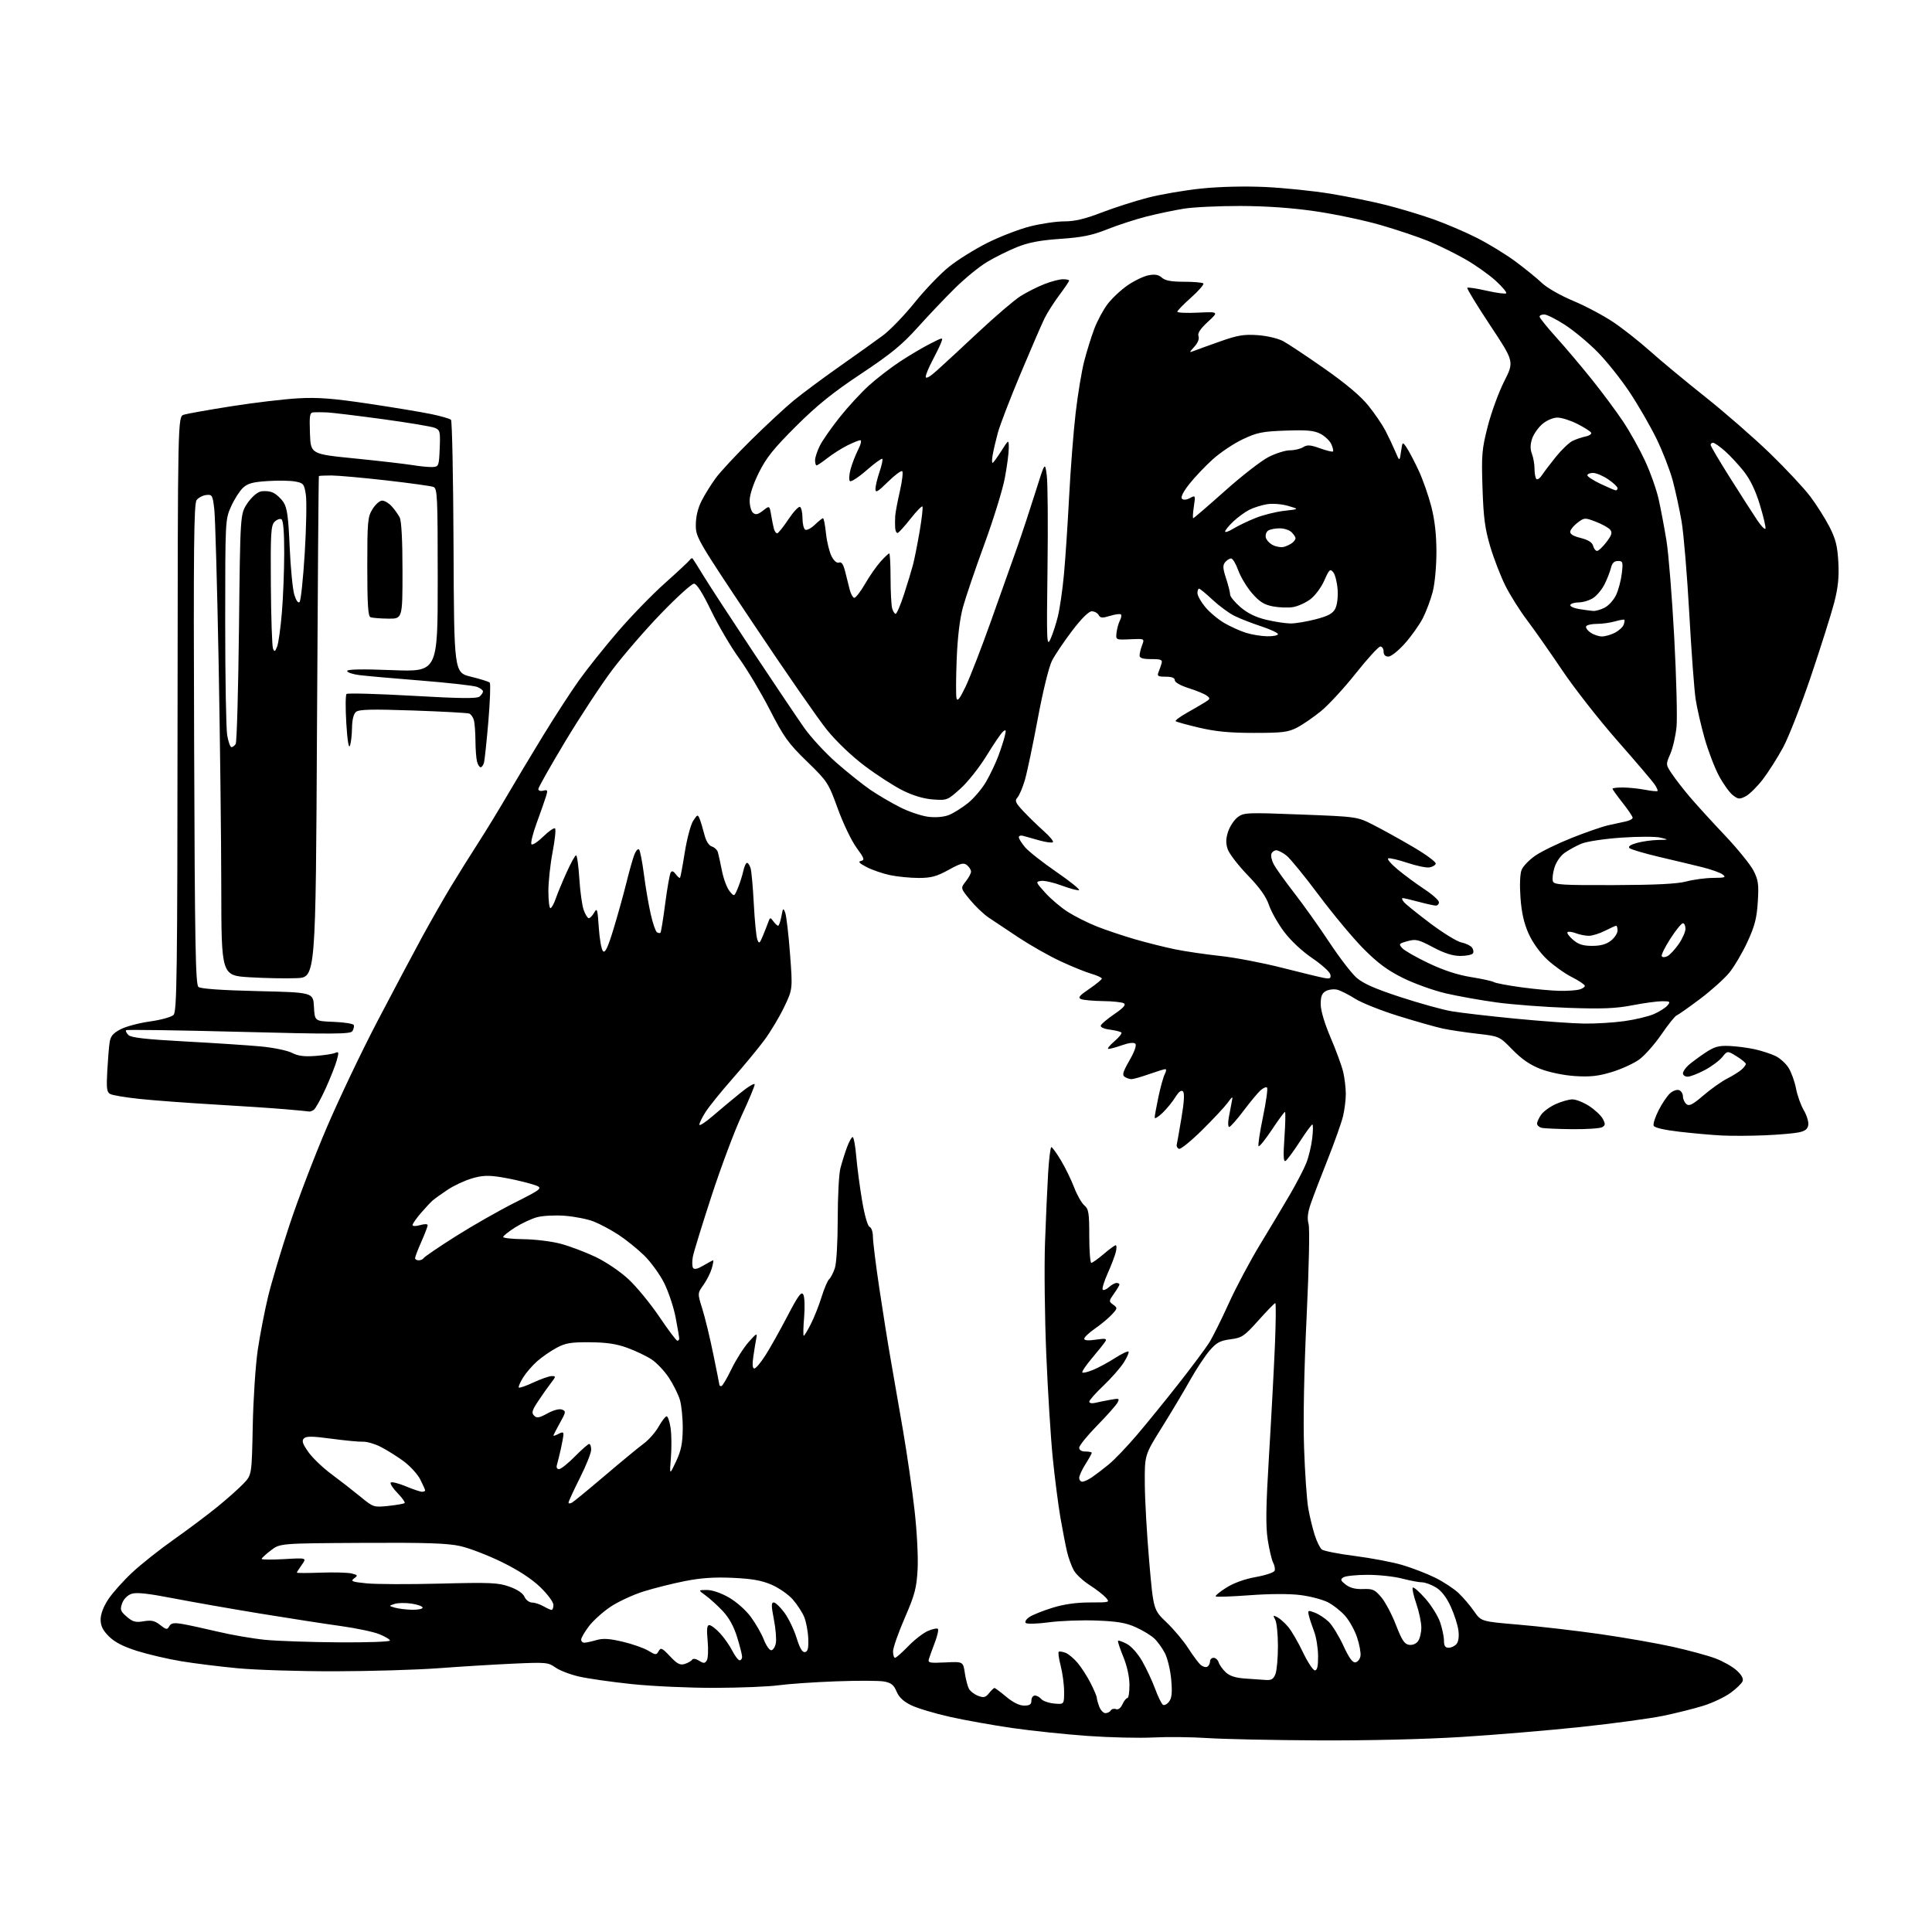<?xml version="1.0" encoding="UTF-8" standalone="no"?>
<svg 
  version="1.1" 
  xmlns="http://www.w3.org/2000/svg" 
  xmlns:xlink="http://www.w3.org/1999/xlink" 
  xmlns:svg="http://www.w3.org/2000/svg"
  xmlns:rdf="http://www.w3.org/1999/02/22-rdf-syntax-ns#"
  xmlns:cc="http://creativecommons.org/ns#"
  xmlns:dc="http://purl.org/dc/elements/1.1/"
  viewBox="0 0 768 768"
  width="768"
  height="768"
>
<style>svg {background-color: white; }</style>"
<path stroke="none" fill="black" fill-rule="evenodd" d="M524.00,691.83C506.12,691.75 486.32,691.33 480.00,690.91C473.68,690.49 464.00,690.39 458.50,690.67C453.00,690.96 441.30,690.69 432.50,690.07C423.70,689.45 410.20,688.04 402.50,686.93C394.80,685.82 383.60,683.82 377.62,682.48C371.63,681.14 364.72,679.07 362.26,677.88C359.15,676.38 357.36,674.70 356.40,672.40C355.31,669.81 354.25,668.95 351.47,668.43C349.52,668.06 340.85,668.03 332.21,668.36C323.57,668.68 313.35,669.39 309.50,669.92C305.65,670.46 294.27,670.92 284.22,670.95C274.17,670.98 259.32,670.31 251.22,669.46C243.12,668.61 233.64,667.26 230.14,666.45C226.64,665.64 222.43,664.02 220.77,662.84C217.95,660.82 216.99,660.74 204.14,661.32C196.64,661.66 183.30,662.47 174.50,663.13C165.70,663.79 147.03,664.34 133.00,664.36C118.97,664.38 101.65,663.84 94.50,663.16C87.35,662.49 77.22,661.23 72.00,660.36C66.78,659.50 58.92,657.66 54.54,656.29C48.97,654.53 45.59,652.79 43.29,650.49C40.85,648.05 40.00,646.31 40.00,643.77C40.00,641.62 41.14,638.62 43.05,635.74C44.72,633.21 48.98,628.44 52.50,625.15C56.02,621.85 63.54,615.89 69.20,611.90C74.87,607.90 82.65,602.06 86.50,598.92C90.35,595.78 94.98,591.66 96.79,589.76C100.08,586.32 100.08,586.32 100.47,566.91C100.68,556.24 101.58,542.55 102.48,536.50C103.38,530.45 105.24,520.88 106.61,515.23C107.99,509.58 111.81,496.81 115.11,486.85C118.40,476.89 125.07,459.46 129.93,448.12C134.79,436.78 143.82,417.82 150.01,406.00C156.19,394.18 164.14,379.20 167.66,372.72C171.19,366.25 176.46,357.02 179.37,352.22C182.28,347.43 187.12,339.68 190.14,335.00C193.15,330.32 198.24,322.00 201.45,316.50C204.66,311.00 211.13,300.20 215.84,292.50C220.55,284.80 227.02,274.83 230.23,270.35C233.43,265.87 240.34,257.21 245.58,251.12C250.82,245.02 259.24,236.34 264.30,231.83C269.36,227.32 273.81,223.16 274.20,222.59C274.58,222.02 275.09,221.77 275.33,222.03C275.57,222.29 277.54,225.43 279.72,229.00C281.90,232.57 290.70,246.07 299.28,259.00C307.87,271.93 317.05,285.58 319.69,289.34C322.34,293.10 328.10,299.33 332.50,303.20C336.90,307.06 342.98,311.91 346.00,313.98C349.02,316.04 354.35,319.16 357.83,320.92C361.32,322.68 366.37,324.37 369.05,324.69C372.06,325.05 375.20,324.77 377.22,323.97C379.02,323.25 382.43,321.12 384.78,319.24C387.14,317.35 390.40,313.49 392.04,310.66C393.67,307.82 395.84,303.25 396.86,300.50C397.88,297.75 399.04,294.18 399.42,292.58C400.01,290.14 399.89,289.84 398.72,290.81C397.95,291.45 395.02,295.75 392.20,300.36C389.38,304.97 384.71,310.88 381.81,313.48C376.65,318.12 376.45,318.20 370.89,317.80C367.20,317.53 363.02,316.29 358.87,314.23C355.36,312.49 348.55,308.09 343.71,304.44C338.47,300.49 332.40,294.69 328.67,290.06C325.22,285.79 312.09,266.86 299.49,247.98C277.03,214.36 276.57,213.56 276.60,208.58C276.62,205.29 277.44,201.92 278.94,199.00C280.21,196.53 282.73,192.47 284.55,190.00C286.36,187.53 292.71,180.70 298.67,174.83C304.63,168.96 312.20,161.93 315.50,159.22C318.80,156.50 326.97,150.43 333.66,145.72C340.35,141.02 348.15,135.44 350.99,133.34C353.83,131.23 359.51,125.34 363.61,120.25C367.71,115.16 373.86,108.76 377.28,106.02C380.70,103.28 387.55,99.02 392.50,96.54C397.45,94.06 405.06,91.12 409.41,90.01C413.76,88.91 419.90,88.00 423.06,88.00C427.22,88.00 431.28,87.04 437.81,84.52C442.77,82.61 451.02,79.95 456.16,78.62C461.30,77.28 470.90,75.63 477.50,74.95C484.88,74.19 494.70,73.96 503.00,74.34C510.43,74.69 522.09,75.89 528.93,77.01C535.77,78.14 545.73,80.16 551.07,81.52C556.41,82.87 564.77,85.39 569.64,87.11C574.51,88.83 582.33,92.16 587.00,94.52C591.67,96.87 598.65,101.14 602.50,104.00C606.35,106.87 611.08,110.71 613.00,112.55C614.96,114.42 620.44,117.54 625.43,119.62C630.33,121.67 637.53,125.50 641.43,128.13C645.32,130.76 651.86,135.93 655.97,139.61C660.08,143.30 669.90,151.44 677.78,157.71C685.66,163.97 697.29,174.11 703.62,180.24C709.94,186.37 717.17,194.11 719.67,197.44C722.17,200.76 725.59,206.19 727.28,209.49C729.73,214.30 730.42,217.09 730.77,223.50C731.09,229.45 730.67,233.55 729.14,239.50C728.00,243.90 723.88,256.95 719.99,268.50C716.09,280.05 711.08,292.88 708.87,297.00C706.65,301.12 702.99,306.89 700.75,309.81C698.50,312.73 695.43,315.76 693.93,316.54C691.48,317.80 690.95,317.75 688.77,316.04C687.44,314.99 684.96,311.51 683.26,308.31C681.56,305.12 679.02,298.45 677.61,293.50C676.21,288.55 674.61,281.57 674.05,278.00C673.50,274.43 672.35,259.03 671.51,243.79C670.66,228.55 669.29,212.13 668.46,207.29C667.62,202.46 666.03,195.12 664.93,191.00C663.82,186.88 660.94,179.45 658.53,174.50C656.13,169.55 651.32,161.22 647.86,156.00C644.40,150.78 638.62,143.52 635.01,139.88C631.41,136.23 625.59,131.40 622.08,129.13C618.56,126.86 614.86,125.00 613.84,125.00C612.83,125.00 612.00,125.39 612.00,125.88C612.00,126.36 614.99,130.07 618.65,134.13C622.31,138.18 628.73,145.78 632.91,151.00C637.09,156.22 642.67,163.74 645.29,167.69C647.92,171.64 651.81,178.62 653.93,183.19C656.05,187.76 658.49,194.65 659.35,198.50C660.21,202.36 661.61,209.78 662.46,215.00C663.30,220.23 664.69,237.55 665.54,253.50C666.39,269.45 666.80,285.43 666.44,289.00C666.08,292.57 664.97,297.40 663.96,299.72C662.14,303.93 662.14,303.93 664.69,307.72C666.09,309.80 669.29,313.92 671.80,316.87C674.31,319.83 680.52,326.64 685.60,332.00C690.68,337.37 695.83,343.71 697.05,346.09C698.95,349.83 699.19,351.52 698.75,358.51C698.34,365.03 697.54,368.12 694.62,374.45C692.62,378.77 689.37,384.28 687.40,386.69C685.43,389.09 680.19,393.79 675.76,397.12C671.33,400.45 667.16,403.38 666.49,403.64C665.83,403.90 663.10,407.30 660.44,411.19C657.77,415.09 653.80,419.58 651.61,421.17C649.41,422.76 644.52,425.00 640.72,426.15C635.35,427.78 632.13,428.14 626.16,427.76C621.68,427.47 616.01,426.31 612.50,424.97C608.26,423.34 604.98,421.10 601.26,417.30C596.02,411.93 596.02,411.93 587.26,410.93C582.44,410.38 576.25,409.45 573.50,408.86C570.75,408.27 562.84,406.03 555.93,403.88C549.01,401.73 541.24,398.64 538.67,397.00C536.09,395.37 532.90,393.76 531.59,393.43C530.27,393.10 528.24,393.33 527.09,393.95C525.49,394.81 525.00,396.03 525.00,399.16C525.00,401.71 526.51,406.78 528.99,412.58C531.18,417.71 533.42,423.84 533.96,426.21C534.51,428.57 534.96,432.44 534.98,434.81C534.99,437.18 534.48,441.23 533.85,443.81C533.22,446.39 530.47,454.12 527.74,461.00C525.00,467.88 521.99,475.75 521.04,478.50C519.83,482.03 519.57,484.38 520.17,486.50C520.67,488.26 520.35,503.51 519.40,523.50C518.38,544.93 518.00,564.19 518.39,575.60C518.73,585.55 519.48,596.35 520.06,599.60C520.63,602.84 521.78,607.60 522.61,610.17C523.43,612.74 524.70,615.33 525.42,615.93C526.14,616.53 532.08,617.70 538.61,618.53C545.15,619.37 553.65,620.98 557.50,622.13C561.35,623.27 567.20,625.53 570.50,627.16C573.80,628.79 578.01,631.56 579.85,633.31C581.69,635.07 584.45,638.31 585.99,640.53C588.79,644.56 588.79,644.56 603.65,645.82C611.82,646.51 626.38,648.20 636.00,649.57C645.62,650.95 658.67,653.23 664.99,654.64C671.31,656.05 678.90,658.11 681.85,659.22C684.81,660.32 688.60,662.46 690.28,663.96C692.27,665.74 693.12,667.25 692.71,668.30C692.37,669.19 690.20,671.29 687.88,672.97C685.57,674.65 680.71,676.94 677.09,678.07C673.46,679.20 666.30,680.99 661.16,682.06C656.02,683.12 641.40,685.11 628.66,686.47C615.92,687.83 594.48,689.63 581.00,690.47C566.21,691.39 543.62,691.93 524.00,691.83zM439.42,681.00C440.22,681.00 441.18,680.52 441.54,679.93C441.91,679.34 442.85,679.11 443.63,679.41C444.51,679.75 445.50,679.00 446.19,677.48C446.81,676.12 447.70,675.00 448.16,675.00C448.62,675.00 448.99,672.64 448.98,669.75C448.96,666.52 448.01,662.21 446.51,658.55C445.16,655.28 444.23,652.44 444.44,652.23C444.65,652.02 446.20,652.57 447.90,653.45C449.66,654.36 452.28,657.28 454.00,660.27C455.66,663.15 457.98,668.10 459.16,671.28C460.33,674.46 461.74,677.34 462.30,677.68C462.85,678.03 463.95,677.45 464.74,676.40C465.82,674.97 466.03,672.81 465.58,667.68C465.25,663.94 464.12,659.21 463.08,657.18C462.04,655.16 460.13,652.51 458.83,651.30C457.54,650.09 454.23,648.08 451.49,646.85C447.60,645.09 444.14,644.50 435.82,644.19C429.95,643.97 421.43,644.28 416.88,644.90C412.29,645.51 408.23,645.63 407.75,645.15C407.28,644.68 407.95,643.61 409.27,642.75C410.57,641.89 414.69,640.25 418.42,639.10C422.93,637.70 427.91,637.00 433.26,637.00C441.23,637.00 441.29,636.98 439.51,635.01C438.52,633.92 435.64,631.69 433.10,630.07C430.57,628.44 427.77,625.85 426.89,624.30C426.01,622.76 424.80,619.48 424.20,617.00C423.61,614.52 422.41,608.34 421.53,603.27C420.66,598.19 419.28,587.45 418.47,579.41C417.67,571.36 416.51,552.79 415.90,538.14C415.29,523.49 415.07,503.62 415.41,494.00C415.75,484.38 416.31,471.89 416.65,466.25C416.99,460.61 417.57,456.00 417.93,456.00C418.28,456.00 420.00,458.36 421.73,461.25C423.46,464.14 425.83,468.98 426.98,472.00C428.14,475.02 429.96,478.25 431.04,479.16C432.76,480.62 433.00,482.13 433.00,491.41C433.00,497.23 433.37,502.00 433.82,502.00C434.27,502.00 436.48,500.42 438.73,498.50C440.98,496.57 443.13,495.00 443.52,495.00C443.90,495.00 443.91,496.24 443.54,497.75C443.17,499.26 441.70,503.10 440.28,506.27C438.87,509.44 438.00,512.33 438.35,512.68C438.70,513.03 439.81,512.57 440.82,511.66C441.83,510.75 443.18,510.00 443.83,510.00C444.47,510.00 445.00,510.27 445.00,510.60C445.00,510.92 444.02,512.56 442.83,514.24C440.74,517.18 440.73,517.33 442.51,518.63C444.29,519.93 444.27,520.09 441.93,522.60C440.59,524.04 437.59,526.54 435.25,528.15C432.91,529.77 431.00,531.58 431.00,532.16C431.00,532.86 432.58,532.99 435.61,532.54C439.29,531.98 440.06,532.11 439.43,533.17C439.00,533.90 436.63,536.87 434.18,539.77C431.72,542.68 429.96,545.29 430.25,545.58C430.54,545.88 432.51,545.39 434.63,544.51C436.74,543.63 440.64,541.52 443.28,539.82C445.92,538.13 448.32,536.98 448.61,537.28C448.90,537.57 448.04,539.54 446.69,541.66C445.35,543.77 441.71,547.90 438.62,550.83C435.53,553.76 433.00,556.62 433.00,557.19C433.00,557.75 434.01,557.97 435.25,557.68C436.49,557.38 439.23,556.82 441.36,556.44C444.92,555.79 445.13,555.88 444.19,557.62C443.63,558.65 439.98,562.75 436.08,566.73C432.19,570.71 429.00,574.64 429.00,575.48C429.00,576.43 429.93,577.00 431.50,577.00C432.88,577.00 434.00,577.23 434.00,577.52C434.00,577.81 432.88,579.82 431.50,582.00C430.12,584.18 429.00,586.64 429.00,587.48C429.00,588.32 429.56,589.00 430.25,588.99C430.94,588.99 432.65,588.20 434.06,587.24C435.47,586.28 438.46,584.00 440.70,582.17C442.95,580.34 448.00,575.06 451.93,570.45C455.86,565.83 463.34,556.63 468.55,549.99C473.76,543.35 479.19,536.08 480.61,533.83C482.03,531.58 485.56,524.51 488.45,518.12C491.34,511.73 497.00,501.10 501.02,494.50C505.04,487.90 510.42,478.90 512.97,474.50C515.53,470.10 518.38,464.59 519.30,462.25C520.23,459.92 521.27,455.53 521.63,452.50C521.98,449.48 522.01,447.00 521.69,447.00C521.36,447.00 519.09,450.10 516.65,453.88C514.20,457.67 511.68,461.08 511.05,461.47C510.19,462.00 510.07,459.59 510.59,452.09C510.97,446.54 511.06,442.00 510.79,442.00C510.52,442.00 508.17,445.19 505.58,449.10C502.98,453.00 500.61,455.94 500.30,455.64C500.00,455.33 500.78,450.11 502.04,444.04C503.30,437.96 504.03,432.70 503.67,432.34C503.31,431.97 502.13,432.48 501.04,433.46C499.96,434.44 496.92,438.10 494.29,441.60C491.65,445.09 489.11,447.96 488.64,447.98C488.16,447.99 488.08,446.31 488.46,444.25C488.83,442.19 489.36,439.38 489.64,438.00C490.12,435.58 490.07,435.60 487.91,438.50C486.69,440.15 482.13,445.01 477.78,449.31C473.42,453.61 469.33,456.92 468.68,456.69C468.03,456.45 467.62,455.71 467.77,455.06C467.92,454.40 468.77,449.59 469.65,444.36C470.72,438.02 470.92,434.52 470.25,433.85C469.59,433.19 468.57,433.96 467.20,436.18C466.07,438.00 463.76,440.82 462.07,442.44C460.38,444.05 459.00,444.87 459.00,444.25C459.00,443.64 459.68,439.92 460.50,436.00C461.33,432.08 462.47,428.00 463.04,426.93C463.60,425.87 463.70,425.00 463.25,425.00C462.80,425.00 459.87,425.90 456.74,427.00C453.61,428.10 450.48,428.99 449.77,428.98C449.07,428.98 447.88,428.57 447.12,428.09C445.99,427.38 446.35,426.13 448.98,421.53C451.01,417.98 451.89,415.49 451.30,414.90C450.71,414.31 448.74,414.53 446.05,415.48C443.69,416.32 441.24,416.98 440.62,416.96C440.01,416.94 441.05,415.60 442.94,413.98C444.83,412.36 446.10,410.77 445.77,410.44C445.44,410.10 443.36,409.59 441.16,409.29C438.76,408.97 437.33,408.31 437.59,407.63C437.83,407.00 440.28,404.95 443.04,403.07C446.56,400.67 447.67,399.41 446.78,398.84C446.07,398.40 442.35,397.99 438.50,397.95C434.65,397.90 430.72,397.55 429.77,397.17C428.37,396.62 428.99,395.83 433.02,393.09C435.76,391.22 438.00,389.38 438.00,389.00C438.00,388.62 436.09,387.75 433.75,387.06C431.41,386.38 425.90,384.13 421.50,382.08C417.10,380.03 409.68,375.83 405.00,372.74C400.32,369.65 394.89,366.03 392.93,364.70C390.97,363.37 387.66,360.20 385.58,357.67C381.81,353.06 381.81,353.06 383.90,350.39C385.06,348.93 386.00,347.17 386.00,346.49C386.00,345.80 385.29,344.66 384.42,343.93C383.09,342.83 381.94,343.12 377.04,345.81C372.32,348.41 370.12,349.00 365.17,349.00C361.83,349.00 356.71,348.49 353.80,347.88C350.88,347.26 346.70,345.82 344.50,344.68C341.56,343.16 340.97,342.51 342.28,342.23C343.81,341.89 343.57,341.18 340.47,336.96C338.50,334.27 335.15,327.30 333.04,321.47C329.28,311.14 328.97,310.66 320.77,302.68C313.34,295.46 311.60,293.04 305.99,282.10C302.49,275.28 296.98,266.06 293.75,261.60C290.52,257.15 285.55,248.67 282.69,242.77C279.26,235.68 276.95,232.03 275.87,232.02C274.97,232.01 269.05,237.38 262.71,243.95C256.37,250.53 247.63,260.65 243.28,266.44C238.93,272.23 230.56,284.97 224.68,294.74C218.81,304.51 214.00,313.03 214.00,313.66C214.00,314.31 214.85,314.59 215.96,314.30C217.71,313.84 217.82,314.10 217.03,316.64C216.54,318.21 214.88,322.95 213.33,327.18C211.78,331.40 210.86,335.19 211.28,335.61C211.70,336.03 213.82,334.63 216.00,332.50C218.18,330.37 220.27,328.94 220.65,329.32C221.03,329.70 220.58,333.94 219.66,338.75C218.74,343.56 217.99,350.54 217.99,354.25C218.00,357.96 218.36,361.00 218.80,361.00C219.24,361.00 220.18,359.31 220.90,357.25C221.61,355.19 223.57,350.46 225.25,346.75C226.92,343.04 228.61,340.00 229.00,340.00C229.39,340.00 229.97,344.16 230.29,349.25C230.61,354.34 231.39,359.96 232.03,361.75C232.67,363.54 233.59,365.00 234.06,365.00C234.54,365.00 235.51,363.99 236.21,362.75C237.36,360.74 237.55,361.39 238.03,368.74C238.33,373.27 239.08,377.48 239.71,378.11C240.55,378.95 241.61,376.73 243.86,369.37C245.52,363.94 247.82,355.68 248.98,351.00C250.13,346.32 251.57,341.24 252.18,339.69C252.79,338.15 253.63,337.25 254.04,337.69C254.46,338.14 255.32,342.55 255.96,347.50C256.59,352.45 257.80,359.53 258.64,363.24C259.47,366.95 260.60,370.25 261.14,370.59C261.69,370.93 262.32,371.01 262.55,370.79C262.78,370.56 263.63,365.33 264.43,359.17C265.24,353.00 266.22,347.45 266.61,346.83C267.08,346.06 267.73,346.28 268.64,347.53C269.38,348.53 270.13,349.16 270.33,348.93C270.52,348.69 271.37,344.11 272.22,338.75C273.08,333.38 274.58,327.77 275.55,326.28C277.23,323.73 277.37,323.68 278.13,325.53C278.57,326.62 279.40,329.39 279.99,331.69C280.66,334.35 281.75,336.10 282.97,336.49C284.03,336.83 285.11,337.87 285.38,338.80C285.65,339.74 286.37,343.07 287.00,346.22C287.62,349.36 288.97,352.96 290.00,354.22C291.86,356.50 291.86,356.50 293.32,353.00C294.12,351.07 295.08,348.04 295.47,346.25C295.85,344.46 296.52,343.00 296.96,343.00C297.40,343.00 298.05,344.01 298.40,345.25C298.75,346.49 299.32,352.90 299.66,359.50C300.01,366.10 300.63,372.40 301.05,373.50C301.72,375.28 301.97,375.11 303.26,372.00C304.05,370.07 305.03,367.60 305.42,366.50C306.10,364.62 306.22,364.60 307.43,366.25C308.14,367.21 308.99,368.00 309.31,368.00C309.64,368.00 310.22,366.33 310.61,364.29C311.24,360.90 311.37,360.77 312.15,362.87C312.61,364.13 313.47,371.47 314.05,379.20C315.11,393.24 315.11,393.24 311.69,400.37C309.81,404.29 306.27,410.20 303.82,413.50C301.37,416.80 295.66,423.71 291.13,428.85C286.60,433.99 281.80,439.95 280.45,442.08C279.10,444.21 278.00,446.46 278.00,447.07C278.00,447.69 280.28,446.23 283.07,443.84C285.85,441.45 290.80,437.32 294.07,434.66C297.33,431.99 300.00,430.38 300.00,431.07C300.00,431.77 297.68,437.32 294.84,443.42C292.00,449.51 286.61,463.89 282.86,475.37C279.11,486.85 275.77,497.73 275.42,499.55C275.08,501.38 275.11,503.37 275.49,503.98C275.96,504.75 277.26,504.46 279.65,503.05C281.55,501.92 283.28,501.00 283.49,501.00C283.69,501.00 283.45,502.45 282.94,504.21C282.43,505.98 280.95,508.93 279.63,510.77C277.25,514.13 277.25,514.13 279.19,520.31C280.26,523.72 282.23,531.85 283.56,538.39C284.90,544.93 286.00,550.44 286.00,550.64C286.00,550.84 286.34,551.00 286.75,551.00C287.16,551.00 288.97,547.96 290.76,544.25C292.55,540.54 295.62,535.70 297.58,533.50C300.75,529.93 301.08,529.77 300.64,532.00C300.37,533.38 299.84,536.64 299.46,539.25C299.00,542.41 299.13,544.00 299.86,544.00C300.45,544.00 302.44,541.64 304.28,538.75C306.12,535.86 310.05,528.87 313.00,523.21C317.33,514.91 318.56,513.24 319.32,514.61C319.85,515.55 319.99,519.58 319.65,523.65C319.31,527.69 319.24,531.00 319.50,531.00C319.75,531.00 321.04,528.86 322.36,526.25C323.68,523.64 325.59,518.80 326.61,515.50C327.63,512.20 328.98,509.05 329.60,508.50C330.23,507.95 331.25,505.97 331.87,504.10C332.52,502.15 333.00,493.86 333.01,484.60C333.01,475.75 333.48,466.70 334.05,464.50C334.61,462.30 335.77,458.59 336.62,456.25C337.47,453.91 338.52,452.00 338.94,452.00C339.37,452.00 340.02,455.49 340.38,459.75C340.74,464.01 341.79,471.93 342.71,477.36C343.71,483.22 344.91,487.41 345.69,487.71C346.42,487.99 347.00,489.74 347.00,491.64C347.00,493.52 348.15,502.81 349.57,512.28C350.98,521.75 353.01,534.45 354.08,540.50C355.14,546.55 357.34,559.15 358.94,568.50C360.55,577.85 362.63,592.20 363.55,600.39C364.51,608.87 365.03,618.98 364.76,623.89C364.34,631.35 363.66,633.92 359.64,643.19C357.09,649.06 355.00,655.03 355.00,656.44C355.00,657.85 355.36,659.00 355.79,659.00C356.23,659.00 358.59,656.92 361.04,654.39C363.49,651.85 367.01,649.12 368.86,648.33C370.71,647.53 372.49,647.16 372.83,647.50C373.17,647.83 372.64,650.22 371.66,652.81C370.67,655.39 369.61,658.33 369.30,659.34C368.77,661.02 369.31,661.15 375.79,660.84C382.85,660.50 382.85,660.50 383.53,665.00C383.89,667.48 384.63,670.31 385.16,671.30C385.69,672.29 387.33,673.55 388.80,674.11C391.04,674.96 391.75,674.79 393.15,673.07C394.07,671.93 395.04,671.00 395.32,671.00C395.59,671.00 397.70,672.58 400.00,674.50C402.68,676.74 405.24,678.00 407.09,678.00C409.33,678.00 410.00,677.54 410.00,676.00C410.00,674.90 410.62,674.00 411.38,674.00C412.14,674.00 413.28,674.63 413.92,675.40C414.55,676.17 416.86,676.97 419.04,677.18C423.00,677.55 423.00,677.55 423.00,672.49C423.00,669.71 422.39,665.08 421.64,662.19C420.89,659.31 420.55,656.79 420.89,656.59C421.23,656.39 422.44,656.59 423.58,657.02C424.73,657.46 426.89,659.27 428.39,661.05C429.89,662.83 432.21,666.46 433.56,669.11C434.90,671.76 436.00,674.37 436.00,674.90C436.00,675.43 436.44,677.02 436.98,678.43C437.51,679.85 438.61,681.00 439.42,681.00zM503.27,667.82C505.42,667.96 506.27,667.42 507.02,665.43C507.56,664.02 508.00,659.04 508.00,654.37C508.00,649.69 507.52,644.96 506.92,643.86C505.96,642.06 506.05,641.96 507.82,642.90C508.90,643.48 510.85,645.23 512.14,646.79C513.44,648.35 516.05,652.86 517.94,656.81C519.84,660.77 521.97,664.00 522.69,664.00C523.62,664.00 523.99,662.34 523.96,658.25C523.93,655.09 523.22,650.70 522.37,648.50C521.53,646.30 520.59,643.48 520.30,642.23C519.79,640.10 519.94,640.02 522.63,641.04C524.21,641.64 526.69,643.26 528.14,644.64C529.59,646.03 532.22,650.30 533.99,654.13C536.30,659.14 537.67,661.02 538.85,660.79C539.76,660.62 540.65,659.46 540.82,658.22C541.00,656.97 540.39,653.67 539.46,650.89C538.54,648.10 536.41,644.26 534.73,642.35C533.06,640.44 529.95,638.00 527.83,636.91C525.70,635.83 520.76,634.54 516.86,634.05C512.54,633.51 504.64,633.54 496.76,634.13C489.61,634.66 483.54,634.88 483.27,634.60C482.99,634.33 484.88,632.76 487.46,631.13C490.39,629.27 494.78,627.68 499.17,626.90C503.04,626.21 506.41,625.08 506.68,624.40C506.94,623.72 506.68,622.27 506.10,621.19C505.53,620.12 504.56,616.03 503.95,612.11C503.09,606.57 503.21,599.00 504.47,578.24C505.37,563.53 506.41,543.96 506.80,534.75C507.18,525.54 507.25,518.00 506.95,518.00C506.65,518.00 503.64,521.09 500.26,524.86C494.60,531.19 493.73,531.78 489.11,532.39C484.93,532.95 483.56,533.69 480.78,536.94C478.95,539.08 475.48,544.35 473.06,548.66C470.65,552.97 465.60,561.43 461.84,567.45C455.00,578.40 455.00,578.40 455.08,589.95C455.12,596.30 455.91,610.15 456.83,620.72C458.50,639.94 458.50,639.94 463.74,644.94C466.63,647.69 470.52,652.34 472.39,655.27C474.27,658.19 476.50,661.17 477.35,661.88C478.21,662.59 479.38,662.88 479.96,662.53C480.53,662.17 481.00,661.23 481.00,660.44C481.00,659.65 481.64,659.00 482.43,659.00C483.22,659.00 484.13,659.83 484.45,660.84C484.77,661.85 486.04,663.63 487.27,664.78C488.82,666.24 491.17,666.99 495.00,667.25C498.02,667.46 501.75,667.71 503.27,667.82zM272.20,661.45C273.46,661.05 274.78,660.30 275.12,659.77C275.49,659.19 276.59,659.35 277.90,660.16C279.73,661.30 280.20,661.28 280.97,660.03C281.47,659.23 281.62,655.74 281.30,652.28C280.86,647.63 281.03,646.00 281.95,646.00C282.64,646.00 284.54,647.43 286.17,649.19C287.81,650.94 290.02,654.09 291.09,656.19C292.16,658.28 293.48,660.00 294.02,660.00C294.56,660.00 295.00,659.37 295.00,658.61C295.00,657.84 294.11,654.32 293.02,650.79C291.68,646.48 289.80,643.06 287.27,640.38C285.20,638.19 282.15,635.42 280.50,634.23C277.50,632.06 277.50,632.06 281.00,632.04C283.10,632.03 286.61,633.23 289.76,635.03C292.75,636.75 296.51,640.08 298.49,642.78C300.40,645.37 302.71,649.41 303.62,651.75C304.53,654.09 305.85,656.00 306.56,656.00C307.26,656.00 308.09,654.76 308.40,653.25C308.70,651.74 308.36,647.46 307.63,643.75C306.58,638.36 306.57,637.00 307.57,637.00C308.26,637.00 310.17,638.83 311.82,641.06C313.46,643.30 315.64,647.81 316.65,651.08C317.95,655.25 318.95,656.94 320.00,656.73C321.14,656.50 321.45,655.17 321.29,651.27C321.17,648.43 320.44,644.59 319.66,642.73C318.89,640.88 316.85,637.76 315.13,635.80C313.42,633.85 309.65,631.23 306.76,629.97C302.82,628.26 298.95,627.57 291.35,627.22C284.10,626.88 278.66,627.24 272.35,628.49C267.48,629.44 260.04,631.31 255.82,632.63C251.59,633.96 245.65,636.72 242.61,638.77C239.57,640.82 235.73,644.30 234.07,646.50C232.41,648.70 231.04,651.06 231.03,651.75C231.01,652.44 231.57,653.00 232.26,653.00C232.95,653.00 235.09,652.54 237.01,651.98C239.66,651.20 242.18,651.35 247.50,652.60C251.35,653.51 255.93,655.11 257.68,656.17C260.66,657.96 260.92,657.97 261.82,656.35C262.67,654.83 263.20,655.07 266.34,658.40C269.20,661.43 270.34,662.03 272.20,661.45zM575.88,655.00C576.91,655.00 578.32,654.32 579.01,653.49C579.78,652.56 580.06,650.47 579.73,648.06C579.45,645.90 578.07,641.64 576.67,638.59C575.00,634.95 573.00,632.36 570.82,631.03C568.99,629.92 566.51,629.01 565.30,629.00C564.09,629.00 560.51,628.33 557.34,627.50C554.17,626.67 547.96,626.01 543.54,626.02C539.12,626.02 534.83,626.48 534.00,627.02C532.73,627.86 532.87,628.30 534.96,629.92C536.64,631.22 538.83,631.78 541.82,631.67C545.71,631.52 546.55,631.90 549.12,634.98C550.72,636.89 553.33,641.84 554.93,645.98C557.23,651.96 558.29,653.57 560.11,653.84C561.46,654.05 562.92,653.46 563.69,652.40C564.41,651.42 565.00,648.97 565.00,646.97C565.00,644.96 564.10,640.69 563.00,637.49C561.90,634.29 561.27,631.41 561.60,631.09C561.94,630.76 564.17,632.72 566.58,635.44C568.98,638.16 571.63,642.40 572.47,644.87C573.31,647.34 574.00,650.63 574.00,652.18C574.00,654.27 574.48,655.00 575.88,655.00zM134.75,652.86C145.89,652.94 155.00,652.62 155.00,652.15C155.00,651.69 153.09,650.54 150.75,649.60C148.41,648.66 141.55,647.22 135.50,646.38C129.45,645.55 115.05,643.32 103.50,641.43C91.95,639.54 76.29,636.79 68.70,635.32C58.60,633.37 54.18,632.90 52.22,633.59C50.64,634.15 49.12,635.71 48.54,637.37C47.66,639.87 47.88,640.50 50.40,642.67C52.78,644.72 53.91,645.02 57.12,644.48C60.18,643.96 61.52,644.26 63.67,645.96C66.09,647.86 66.47,647.91 67.28,646.47C67.99,645.20 69.07,645.00 72.34,645.53C74.63,645.91 81.03,647.29 86.57,648.61C92.11,649.93 100.66,651.40 105.57,651.87C110.48,652.34 123.61,652.79 134.75,652.86zM163.75,639.90C166.09,639.96 168.00,639.58 168.00,639.06C168.00,638.54 166.02,637.83 163.60,637.46C161.18,637.10 158.14,637.15 156.85,637.58C154.50,638.35 154.50,638.35 157.00,639.08C158.38,639.47 161.41,639.85 163.75,639.90zM219.25,639.96C219.66,639.98 220.00,639.09 220.00,637.98C220.00,636.85 217.69,633.73 214.75,630.90C211.30,627.59 206.07,624.17 199.50,620.95C194.00,618.26 186.57,615.40 183.00,614.60C177.92,613.45 169.39,613.17 143.92,613.32C111.34,613.50 111.34,613.50 107.67,616.30C105.65,617.84 104.00,619.37 104.00,619.69C104.00,620.01 108.04,620.05 112.98,619.77C121.96,619.25 121.96,619.25 119.98,622.03C118.89,623.56 118.00,624.96 118.00,625.15C118.00,625.34 122.29,625.34 127.54,625.15C132.79,624.96 138.30,625.11 139.79,625.48C142.27,626.11 142.35,626.27 140.75,627.44C139.24,628.55 139.91,628.82 145.64,629.40C149.29,629.78 162.46,629.83 174.89,629.51C194.98,629.00 198.06,629.13 202.50,630.72C205.65,631.84 207.87,633.33 208.49,634.75C209.03,635.99 210.38,637.02 211.49,637.04C212.59,637.05 214.62,637.71 216.00,638.50C217.38,639.29 218.84,639.95 219.25,639.96zM154.41,598.62C157.67,598.27 160.57,597.76 160.85,597.48C161.13,597.20 159.85,595.41 158.00,593.50C156.15,591.59 154.95,589.72 155.33,589.34C155.71,588.95 158.39,589.62 161.28,590.82C164.17,592.02 167.09,593.00 167.77,593.00C168.45,593.00 169.00,592.76 169.00,592.46C169.00,592.16 168.12,590.19 167.04,588.07C165.96,585.96 162.92,582.66 160.29,580.74C157.65,578.82 153.59,576.29 151.26,575.11C148.92,573.93 145.77,573.02 144.26,573.10C142.74,573.17 137.11,572.63 131.75,571.91C124.19,570.89 121.74,570.86 120.81,571.79C119.88,572.72 120.27,573.93 122.56,577.18C124.18,579.48 128.28,583.42 131.67,585.93C135.06,588.44 140.23,592.47 143.16,594.87C148.43,599.20 148.53,599.23 154.41,598.62zM227.40,597.30C228.17,596.86 234.08,592.00 240.53,586.51C246.99,581.01 253.90,575.31 255.90,573.84C257.90,572.37 260.57,569.33 261.83,567.08C263.10,564.84 264.52,563.00 265.00,563.00C265.48,563.00 266.19,565.08 266.57,567.62C266.95,570.17 267.01,575.45 266.70,579.37C266.13,586.50 266.13,586.50 268.72,581.00C270.74,576.70 271.33,573.86 271.40,568.00C271.44,563.88 270.93,558.67 270.26,556.44C269.58,554.21 267.60,550.23 265.86,547.61C264.12,544.98 261.05,541.74 259.03,540.40C257.02,539.07 252.70,537.00 249.43,535.81C245.07,534.21 241.12,533.62 234.50,533.57C226.99,533.51 224.80,533.87 221.28,535.76C218.96,537.00 215.49,539.39 213.57,541.08C211.65,542.76 209.11,545.71 207.92,547.62C206.74,549.54 205.98,551.32 206.24,551.57C206.50,551.83 209.14,550.91 212.10,549.53C215.07,548.15 218.33,547.02 219.33,547.01C221.04,547.00 221.01,547.20 219.03,549.75C217.85,551.26 215.56,554.51 213.94,556.96C211.50,560.64 211.21,561.64 212.30,562.73C213.39,563.82 214.31,563.66 217.63,561.85C220.02,560.54 222.35,559.92 223.41,560.33C225.03,560.95 224.97,561.37 222.58,565.63C221.16,568.17 220.00,570.44 220.00,570.66C220.00,570.89 220.90,570.59 222.00,570.00C223.52,569.19 223.99,569.24 223.98,570.21C223.96,570.92 223.50,573.52 222.94,576.00C222.38,578.48 221.69,581.29 221.40,582.25C221.07,583.32 221.39,584.00 222.22,584.00C222.97,584.00 225.79,581.75 228.50,579.00C231.21,576.25 233.78,574.00 234.21,574.00C234.65,574.00 235.00,575.03 235.00,576.29C235.00,577.56 232.98,582.62 230.50,587.54C228.03,592.47 226.00,596.86 226.00,597.30C226.00,597.74 226.63,597.74 227.40,597.30zM269.25,532.96C269.66,532.98 270.00,532.59 270.00,532.09C270.00,531.59 269.36,527.81 268.57,523.70C267.78,519.58 265.71,513.40 263.98,509.95C262.24,506.51 258.65,501.58 256.01,499.01C253.37,496.44 248.80,492.76 245.85,490.83C242.91,488.91 238.47,486.54 236.00,485.57C233.53,484.60 228.35,483.58 224.50,483.29C220.65,483.00 215.69,483.26 213.48,483.86C211.28,484.46 207.34,486.30 204.73,487.95C202.13,489.60 200.00,491.30 200.01,491.73C200.01,492.15 203.72,492.55 208.26,492.60C212.79,492.66 219.40,493.48 222.94,494.43C226.48,495.38 232.66,497.71 236.67,499.61C240.83,501.59 246.48,505.40 249.79,508.47C253.00,511.44 258.52,518.15 262.06,523.39C265.60,528.64 268.84,532.94 269.25,532.96zM166.44,501.00C167.23,501.00 168.14,500.58 168.47,500.06C168.79,499.54 174.47,495.68 181.10,491.48C187.73,487.28 198.37,481.22 204.74,478.01C216.32,472.17 216.32,472.17 210.91,470.57C207.93,469.68 202.64,468.50 199.14,467.94C194.09,467.14 191.70,467.24 187.64,468.42C184.81,469.25 180.47,471.26 178.00,472.90C175.53,474.55 172.82,476.48 172.00,477.19C171.18,477.91 169.04,480.20 167.25,482.28C165.46,484.37 164.00,486.47 164.00,486.96C164.00,487.48 165.26,487.50 167.00,487.00C168.75,486.50 170.00,486.51 170.00,487.04C170.00,487.54 168.88,490.49 167.50,493.60C166.12,496.71 165.00,499.64 165.00,500.12C165.00,500.61 165.65,501.00 166.44,501.00zM701.50,451.30C696.00,451.54 688.35,451.57 684.50,451.38C680.65,451.19 673.08,450.52 667.67,449.89C661.52,449.18 657.66,448.28 657.35,447.48C657.08,446.78 657.97,444.02 659.32,441.35C660.68,438.68 662.72,435.66 663.85,434.63C664.99,433.60 666.62,433.02 667.46,433.35C668.31,433.67 669.00,434.80 669.00,435.85C669.00,436.90 669.62,438.27 670.39,438.91C671.48,439.82 672.89,439.09 677.14,435.44C680.09,432.91 684.30,429.92 686.50,428.80C688.70,427.68 691.29,426.07 692.25,425.23C693.21,424.38 694.00,423.35 694.00,422.93C694.00,422.51 692.36,421.15 690.35,419.91C686.69,417.65 686.69,417.65 684.60,420.24C683.44,421.66 680.30,423.99 677.60,425.41C674.91,426.84 671.87,428.00 670.85,428.00C669.83,428.00 669.00,427.40 669.00,426.67C669.00,425.95 670.01,424.46 671.25,423.37C672.49,422.29 675.46,420.09 677.86,418.49C681.44,416.10 683.15,415.61 687.36,415.78C690.19,415.89 694.75,416.48 697.50,417.09C700.25,417.70 703.97,418.90 705.77,419.77C707.57,420.63 709.94,422.78 711.02,424.54C712.11,426.30 713.43,429.98 713.95,432.72C714.47,435.46 715.85,439.33 717.02,441.31C718.19,443.30 719.00,445.93 718.82,447.17C718.58,448.84 717.59,449.61 715.00,450.15C713.08,450.55 707.00,451.07 701.50,451.30zM625.00,448.87C619.23,448.81 613.71,448.56 612.75,448.31C611.79,448.06 611.00,447.31 611.00,446.65C611.00,445.99 611.73,444.40 612.63,443.11C613.53,441.83 616.12,439.94 618.38,438.91C620.65,437.89 623.65,437.03 625.05,437.02C626.45,437.01 629.46,438.20 631.72,439.67C633.99,441.15 636.42,443.42 637.13,444.74C638.20,446.73 638.17,447.28 636.95,448.05C636.15,448.56 630.77,448.92 625.00,448.87zM123.00,441.85C122.72,441.78 118.45,441.38 113.50,440.95C108.55,440.52 95.72,439.66 85.00,439.04C74.28,438.41 61.00,437.43 55.50,436.84C50.00,436.26 44.75,435.39 43.84,434.90C42.45,434.17 42.26,432.74 42.64,425.76C42.89,421.22 43.31,416.08 43.58,414.34C43.95,411.90 44.95,410.71 47.93,409.15C50.06,408.04 55.33,406.64 59.64,406.04C63.97,405.44 68.15,404.28 68.99,403.44C70.32,402.11 70.51,387.83 70.58,283.77C70.67,165.61 70.67,165.61 73.08,164.85C74.41,164.43 82.92,162.92 92.00,161.49C101.08,160.06 113.00,158.64 118.50,158.34C126.37,157.90 132.34,158.36 146.50,160.47C156.40,161.95 167.64,163.82 171.49,164.62C175.33,165.42 178.84,166.44 179.28,166.88C179.72,167.32 180.18,190.11 180.29,217.52C180.50,267.36 180.50,267.36 187.24,269.01C190.95,269.91 194.30,270.96 194.68,271.35C195.06,271.73 194.81,278.67 194.13,286.77C193.44,294.87 192.65,302.29 192.37,303.25C192.09,304.21 191.50,305.00 191.05,305.00C190.60,305.00 189.96,303.99 189.63,302.75C189.30,301.51 189.02,297.80 189.00,294.50C188.98,291.20 188.71,287.52 188.39,286.32C188.07,285.12 187.23,283.92 186.52,283.65C185.82,283.38 175.75,282.83 164.15,282.43C147.74,281.87 142.71,281.99 141.53,282.98C140.54,283.79 139.98,286.07 139.93,289.37C139.89,292.19 139.52,295.38 139.09,296.46C138.62,297.66 138.07,294.23 137.66,287.51C137.30,281.51 137.33,276.27 137.75,275.87C138.16,275.46 149.92,275.79 163.88,276.58C182.88,277.67 189.60,277.75 190.63,276.89C191.38,276.27 192.00,275.35 192.00,274.85C192.00,274.36 190.92,273.54 189.60,273.04C188.28,272.54 178.26,271.41 167.35,270.54C156.43,269.68 145.36,268.69 142.75,268.35C140.14,268.02 138.00,267.28 138.00,266.72C138.00,266.03 143.94,265.92 156.00,266.39C174.00,267.09 174.00,267.09 174.00,230.65C174.00,197.22 173.86,194.16 172.29,193.56C171.35,193.20 162.92,192.03 153.54,190.96C144.17,189.90 134.36,189.02 131.75,189.01C129.14,189.01 126.89,189.11 126.76,189.25C126.63,189.39 126.29,234.28 126.01,289.00C125.50,388.50 125.50,388.50 118.00,388.83C113.88,389.01 105.44,388.85 99.25,388.48C88.00,387.80 88.00,387.80 87.96,352.65C87.94,333.32 87.46,292.98 86.90,263.00C86.33,233.02 85.56,205.80 85.19,202.50C84.54,196.85 84.35,196.52 82.00,196.77C80.62,196.92 78.90,197.82 78.17,198.77C77.07,200.19 76.89,217.49 77.17,295.83C77.44,375.42 77.73,391.36 78.88,392.32C79.78,393.06 87.95,393.64 102.38,393.98C124.50,394.50 124.50,394.50 124.80,400.21C125.10,405.92 125.10,405.92 132.72,406.21C136.91,406.37 140.48,406.95 140.65,407.50C140.83,408.05 140.57,409.13 140.08,409.90C139.32,411.10 132.74,411.14 94.93,410.16C70.58,409.52 50.43,409.24 50.14,409.53C49.85,409.81 50.27,410.68 51.06,411.45C52.12,412.49 58.05,413.15 73.50,413.99C85.05,414.61 98.61,415.50 103.63,415.97C108.65,416.44 114.24,417.59 116.04,418.52C118.45,419.77 120.92,420.09 125.41,419.75C128.76,419.50 132.26,418.96 133.19,418.56C134.71,417.91 134.78,418.22 133.86,421.54C133.30,423.57 131.28,428.66 129.38,432.84C127.47,437.02 125.37,440.78 124.71,441.20C124.04,441.62 123.28,441.92 123.00,441.85zM629.68,406.89C634.18,406.95 641.38,406.52 645.68,405.92C649.98,405.33 655.30,404.05 657.50,403.09C659.70,402.12 662.12,400.58 662.87,399.66C664.11,398.17 663.89,398.00 660.73,398.00C658.80,398.00 653.46,398.73 648.86,399.62C642.26,400.89 636.93,401.11 623.50,400.64C614.15,400.32 601.33,399.35 595.00,398.49C588.67,397.63 579.52,395.99 574.65,394.86C569.79,393.72 562.14,390.97 557.65,388.74C551.50,385.69 547.65,382.82 541.97,377.10C537.83,372.92 529.86,363.35 524.25,355.84C518.64,348.33 512.85,341.24 511.39,340.09C509.93,338.94 508.10,338.00 507.33,338.00C506.57,338.00 505.69,338.63 505.40,339.41C505.10,340.19 505.54,342.10 506.37,343.66C507.21,345.22 510.87,350.32 514.50,355.00C518.14,359.68 524.38,368.45 528.38,374.50C532.37,380.55 537.27,386.93 539.27,388.68C541.91,390.98 546.71,393.10 556.71,396.36C564.29,398.84 573.42,401.37 577.00,401.98C580.58,402.60 592.05,403.93 602.50,404.94C612.95,405.95 625.18,406.83 629.68,406.89zM620.00,393.88C623.02,393.93 626.51,393.70 627.75,393.37C628.99,393.04 630.00,392.38 630.00,391.90C630.00,391.42 627.69,389.86 624.87,388.43C622.04,387.00 617.60,383.84 615.00,381.40C612.16,378.74 609.21,374.64 607.65,371.15C605.82,367.08 604.85,362.80 604.42,356.92C604.05,351.88 604.22,347.43 604.84,345.84C605.41,344.37 607.87,341.81 610.30,340.14C612.73,338.46 619.27,335.28 624.82,333.07C630.37,330.86 636.84,328.62 639.21,328.08C641.57,327.55 644.74,326.86 646.25,326.54C647.76,326.22 649.00,325.56 649.00,325.07C649.00,324.58 647.20,321.90 645.00,319.12C642.80,316.34 641.00,313.82 641.00,313.53C641.00,313.24 642.91,313.02 645.25,313.04C647.59,313.07 651.52,313.48 654.00,313.96C656.48,314.44 658.67,314.65 658.89,314.44C659.10,314.23 658.57,313.04 657.72,311.78C656.87,310.53 650.24,302.75 642.98,294.50C635.73,286.25 625.85,273.65 621.04,266.50C616.23,259.35 609.96,250.41 607.11,246.64C604.25,242.87 600.36,236.70 598.46,232.93C596.57,229.16 593.84,222.12 592.40,217.29C590.29,210.16 589.70,205.76 589.32,194.00C588.88,180.81 589.07,178.59 591.39,169.50C592.80,164.00 595.74,155.95 597.93,151.62C601.92,143.73 601.92,143.73 592.35,129.31C587.09,121.37 583.00,114.66 583.27,114.40C583.53,114.14 586.99,114.66 590.94,115.56C594.90,116.46 598.41,116.92 598.74,116.59C599.07,116.26 597.20,114.03 594.58,111.62C591.96,109.22 586.50,105.35 582.43,103.03C578.37,100.70 571.77,97.46 567.77,95.82C563.77,94.18 555.21,91.31 548.75,89.44C542.28,87.57 530.66,85.12 522.92,83.99C513.64,82.63 503.51,81.92 493.17,81.88C484.55,81.86 474.35,82.34 470.50,82.97C466.65,83.59 459.98,85.00 455.67,86.09C451.37,87.19 444.39,89.46 440.17,91.14C434.09,93.56 430.22,94.35 421.50,94.95C413.36,95.52 408.87,96.38 404.22,98.25C400.77,99.65 395.42,102.30 392.35,104.15C389.27,105.99 383.55,110.67 379.63,114.54C375.71,118.41 369.02,125.44 364.77,130.18C358.58,137.07 354.10,140.74 342.27,148.60C331.04,156.06 324.84,161.06 316.41,169.45C307.55,178.28 304.59,181.98 301.66,187.88C299.41,192.42 298.00,196.71 298.00,199.01C298.00,201.07 298.61,203.26 299.36,203.88C300.40,204.74 301.33,204.53 303.31,202.97C305.90,200.94 305.90,200.94 306.54,204.72C306.89,206.80 307.39,209.29 307.65,210.25C307.92,211.21 308.49,212.00 308.93,212.00C309.36,212.00 311.37,209.51 313.39,206.46C315.42,203.42 317.50,201.19 318.04,201.52C318.57,201.85 319.00,203.86 319.00,206.00C319.00,208.14 319.49,210.18 320.08,210.55C320.68,210.92 322.39,210.04 323.89,208.61C325.38,207.17 326.86,206.00 327.16,206.00C327.47,206.00 328.00,208.71 328.34,212.03C328.69,215.34 329.69,219.43 330.55,221.11C331.54,223.00 332.67,223.96 333.54,223.62C334.53,223.24 335.26,224.33 335.99,227.29C336.56,229.61 337.37,232.81 337.78,234.42C338.19,236.03 338.97,237.48 339.51,237.64C340.06,237.80 341.98,235.36 343.80,232.22C345.61,229.07 348.42,225.04 350.03,223.25C351.65,221.46 353.20,220.00 353.49,220.00C353.77,220.00 354.01,224.39 354.01,229.75C354.02,235.11 354.30,240.51 354.63,241.75C354.96,242.99 355.59,244.00 356.03,244.00C356.48,244.00 357.97,240.51 359.36,236.25C360.75,231.99 362.35,226.70 362.93,224.50C363.51,222.30 364.70,216.30 365.58,211.17C366.45,206.04 366.95,201.61 366.67,201.34C366.40,201.06 364.29,203.24 361.98,206.17C359.67,209.10 357.38,211.65 356.89,211.83C356.40,212.02 355.93,211.12 355.84,209.83C355.76,208.55 355.77,206.38 355.87,205.00C355.97,203.62 356.80,199.24 357.71,195.26C358.62,191.28 359.04,187.71 358.66,187.32C358.27,186.94 355.71,188.83 352.98,191.52C348.91,195.53 348.00,196.05 348.00,194.39C348.00,193.27 348.73,190.23 349.61,187.62C350.50,185.02 351.00,182.67 350.73,182.40C350.46,182.12 347.62,184.18 344.44,186.97C341.25,189.76 338.28,191.68 337.84,191.24C337.40,190.80 337.53,188.65 338.13,186.47C338.73,184.29 340.08,180.81 341.13,178.75C342.21,176.64 342.58,175.00 341.98,175.00C341.40,175.00 339.03,175.96 336.71,177.13C334.39,178.31 330.86,180.56 328.86,182.13C326.85,183.71 324.94,185.00 324.61,185.00C324.27,185.00 324.00,184.08 324.00,182.96C324.00,181.84 324.88,179.19 325.96,177.07C327.04,174.95 330.56,169.91 333.79,165.86C337.01,161.81 342.17,156.20 345.26,153.38C348.34,150.57 353.94,146.25 357.68,143.78C361.43,141.31 366.85,138.10 369.73,136.64C374.95,133.99 374.95,133.99 374.09,136.24C373.61,137.49 372.05,140.70 370.61,143.40C369.18,146.09 368.00,148.96 368.00,149.77C368.00,150.69 369.57,149.84 372.25,147.45C374.59,145.37 382.07,138.46 388.87,132.08C395.68,125.71 403.24,119.25 405.68,117.71C408.12,116.18 412.35,114.04 415.09,112.96C417.83,111.88 421.18,111.00 422.54,111.00C423.89,111.00 425.00,111.24 425.00,111.54C425.00,111.84 423.25,114.43 421.11,117.29C418.97,120.16 416.33,124.30 415.24,126.50C414.15,128.70 409.86,138.60 405.71,148.50C401.56,158.40 397.49,168.97 396.67,172.00C395.85,175.03 394.93,178.96 394.62,180.75C394.30,182.54 394.27,184.00 394.55,184.00C394.82,184.00 396.38,181.89 398.02,179.30C401.00,174.61 401.00,174.61 401.00,178.19C401.00,180.17 400.29,185.54 399.41,190.14C398.54,194.74 394.89,206.53 391.29,216.36C387.69,226.18 383.87,237.43 382.79,241.36C381.53,245.99 380.65,253.25 380.30,262.01C380.00,269.43 379.97,276.41 380.22,277.51C380.57,279.00 381.47,277.87 383.81,273.00C385.53,269.43 390.07,257.73 393.89,247.00C397.72,236.28 402.43,223.00 404.37,217.50C406.30,212.00 409.57,202.10 411.64,195.50C415.40,183.50 415.40,183.50 416.11,189.00C416.50,192.03 416.63,208.68 416.40,226.00C416.02,255.10 416.10,257.24 417.54,254.13C418.40,252.28 419.73,248.23 420.50,245.13C421.27,242.03 422.36,234.55 422.92,228.50C423.49,222.45 424.42,208.50 424.99,197.50C425.56,186.50 426.73,171.48 427.59,164.12C428.44,156.77 429.97,147.54 430.98,143.62C431.99,139.71 433.79,133.90 434.99,130.72C436.19,127.54 438.59,123.08 440.33,120.81C442.08,118.53 445.66,115.19 448.31,113.37C450.96,111.55 454.69,109.77 456.60,109.42C459.11,108.94 460.58,109.21 461.87,110.38C463.16,111.55 465.61,112.00 470.66,112.00C474.51,112.00 477.97,112.30 478.34,112.67C478.71,113.04 476.53,115.55 473.51,118.25C470.48,120.95 468.00,123.50 468.00,123.91C468.00,124.33 471.71,124.50 476.25,124.28C484.50,123.90 484.50,123.90 480.14,127.94C477.10,130.75 475.97,132.48 476.42,133.64C476.81,134.67 476.18,136.27 474.78,137.82C472.68,140.12 472.66,140.26 474.50,139.52C475.60,139.09 480.30,137.39 484.96,135.74C492.03,133.25 494.48,132.84 499.96,133.23C503.64,133.49 508.05,134.53 510.05,135.60C512.00,136.64 519.38,141.55 526.45,146.50C534.94,152.44 540.87,157.43 543.90,161.19C546.43,164.32 549.50,168.82 550.73,171.19C551.96,173.56 553.73,177.30 554.66,179.50C556.36,183.50 556.36,183.50 556.93,179.50C557.51,175.50 557.51,175.50 559.20,178.00C560.13,179.38 562.25,183.43 563.92,187.00C565.59,190.57 567.86,197.06 568.98,201.41C570.35,206.79 571.00,212.56 571.00,219.45C571.00,225.20 570.36,232.05 569.51,235.31C568.69,238.46 566.92,243.16 565.58,245.77C564.24,248.37 561.05,252.86 558.49,255.75C555.92,258.65 552.98,261.00 551.92,261.00C550.67,261.00 550.00,260.31 550.00,259.00C550.00,257.90 549.42,257.00 548.71,257.00C548.00,257.00 543.63,261.78 539.00,267.61C534.37,273.45 528.12,280.23 525.11,282.69C522.10,285.14 517.81,288.09 515.57,289.24C512.05,291.06 509.75,291.34 498.50,291.34C488.83,291.34 483.24,290.81 476.68,289.26C471.82,288.12 467.62,286.96 467.35,286.68C467.07,286.40 469.02,284.94 471.67,283.44C474.33,281.94 477.59,280.03 478.92,279.22C481.13,277.86 481.20,277.62 479.67,276.50C478.74,275.82 475.51,274.49 472.49,273.54C469.26,272.52 467.00,271.24 467.00,270.41C467.00,269.46 465.83,269.00 463.39,269.00C460.35,269.00 459.90,268.73 460.51,267.25C460.90,266.29 461.45,264.71 461.73,263.75C462.16,262.26 461.54,262.00 457.62,262.00C454.27,262.00 453.00,261.60 453.00,260.57C453.00,259.78 453.45,257.94 454.00,256.49C455.01,253.85 455.01,253.85 449.25,254.12C443.50,254.38 443.50,254.38 443.85,251.44C444.05,249.82 444.64,247.67 445.18,246.66C445.72,245.65 445.90,244.57 445.58,244.25C445.26,243.93 443.32,244.18 441.28,244.81C438.19,245.75 437.41,245.70 436.73,244.48C436.27,243.66 435.04,243.00 434.00,243.00C432.79,243.00 429.91,245.86 426.19,250.75C422.95,255.01 419.34,260.37 418.18,262.65C416.95,265.06 414.57,274.77 412.52,285.75C410.58,296.16 408.27,307.12 407.40,310.09C406.52,313.07 405.20,316.18 404.46,317.02C403.30,318.32 403.64,319.11 406.84,322.52C408.89,324.71 412.51,328.22 414.87,330.33C417.24,332.43 418.90,334.43 418.56,334.78C418.22,335.12 415.81,334.81 413.22,334.09C410.62,333.37 407.71,332.55 406.75,332.27C405.79,331.99 405.00,332.23 405.00,332.81C405.00,333.38 406.11,335.17 407.47,336.78C408.83,338.40 414.44,342.82 419.95,346.61C425.45,350.40 429.49,353.66 428.92,353.85C428.36,354.04 425.26,353.22 422.05,352.02C418.84,350.82 415.16,349.98 413.87,350.17C411.62,350.49 411.67,350.65 415.52,354.91C417.71,357.34 421.75,360.76 424.50,362.51C427.25,364.26 432.43,366.86 436.00,368.28C439.58,369.70 446.40,371.99 451.15,373.37C455.91,374.75 463.11,376.55 467.15,377.38C471.19,378.20 479.23,379.38 485.00,380.00C490.77,380.61 501.80,382.71 509.50,384.67C517.20,386.63 524.78,388.47 526.35,388.75C528.72,389.17 529.14,388.95 528.84,387.39C528.64,386.36 525.42,383.45 521.68,380.91C517.62,378.16 513.10,373.93 510.45,370.40C508.01,367.16 505.31,362.37 504.43,359.76C503.33,356.46 500.76,352.86 495.96,347.89C492.17,343.96 488.59,339.30 488.01,337.53C487.22,335.15 487.28,333.33 488.22,330.50C488.93,328.41 490.65,325.84 492.05,324.80C494.46,323.01 495.83,322.96 517.05,323.78C539.50,324.64 539.50,324.64 546.00,327.95C549.58,329.77 556.69,333.71 561.80,336.72C566.92,339.72 570.94,342.70 570.73,343.34C570.52,343.98 569.35,344.65 568.15,344.82C566.94,345.00 563.03,344.18 559.47,342.99C555.91,341.81 552.49,341.00 551.86,341.21C551.24,341.42 552.93,343.41 555.62,345.65C558.30,347.88 563.09,351.41 566.25,353.49C569.41,355.58 572.00,357.89 572.00,358.64C572.00,359.39 571.44,359.99 570.75,359.99C570.06,359.98 567.02,359.31 564.00,358.50C560.98,357.69 558.11,357.02 557.63,357.01C557.15,357.01 557.34,357.70 558.05,358.56C558.76,359.42 563.50,363.24 568.59,367.07C573.67,370.89 579.21,374.29 580.90,374.63C582.58,374.97 584.45,375.84 585.06,376.58C585.67,377.31 585.88,378.38 585.53,378.96C585.17,379.53 582.92,380.00 580.52,380.00C577.48,380.00 574.21,378.96 569.67,376.56C563.85,373.46 562.80,373.22 559.50,374.13C556.06,375.08 555.93,375.26 557.42,376.91C558.30,377.88 563.02,380.58 567.91,382.90C573.81,385.71 579.47,387.56 584.73,388.40C589.09,389.10 593.19,390.00 593.84,390.40C594.50,390.81 599.42,391.74 604.77,392.47C610.12,393.20 616.98,393.83 620.00,393.88zM662.88,380.06C663.85,379.54 665.85,377.38 667.32,375.26C668.80,373.13 670.00,370.40 670.00,369.20C670.00,367.99 669.54,367.00 668.98,367.00C668.42,367.00 666.17,369.76 664.00,373.13C661.82,376.50 660.28,379.65 660.58,380.13C660.89,380.62 661.89,380.60 662.88,380.06zM632.92,376.00C636.27,376.00 638.53,375.37 640.37,373.93C641.81,372.79 643.00,370.99 643.00,369.93C643.00,368.87 642.76,368.00 642.46,368.00C642.16,368.00 640.16,368.90 638.00,370.00C635.84,371.10 632.97,372.00 631.60,372.00C630.24,372.00 627.91,371.54 626.43,370.97C624.94,370.41 623.45,370.22 623.11,370.56C622.78,370.89 623.76,372.26 625.31,373.59C627.43,375.41 629.28,376.00 632.92,376.00zM641.56,351.84C658.19,351.79 666.74,351.36 670.36,350.39C673.19,349.64 677.98,349.00 681.00,348.98C685.76,348.94 686.27,348.76 684.77,347.62C683.82,346.90 680.22,345.61 676.77,344.75C673.32,343.90 665.59,342.04 659.59,340.64C653.59,339.23 648.24,337.64 647.72,337.12C647.11,336.51 648.16,335.77 650.63,335.09C652.76,334.49 656.52,333.96 659.00,333.90C663.50,333.80 663.50,333.80 660.00,332.96C658.08,332.51 651.07,332.51 644.43,332.98C637.68,333.45 630.71,334.51 628.62,335.38C626.57,336.24 623.57,337.88 621.97,339.02C620.27,340.23 618.56,342.72 617.89,344.98C617.25,347.11 616.99,349.54 617.32,350.38C617.82,351.71 621.17,351.91 641.56,351.84zM92.00,297.00C92.49,297.00 93.25,296.44 93.69,295.75C94.14,295.06 94.72,274.22 95.00,249.42C95.50,204.35 95.50,204.35 98.25,200.19C99.84,197.80 102.09,195.76 103.58,195.39C104.99,195.04 107.22,195.23 108.52,195.83C109.83,196.42 111.71,198.15 112.70,199.66C114.14,201.86 114.63,205.42 115.15,217.46C115.51,225.73 116.34,234.24 116.98,236.37C117.70,238.73 118.52,239.88 119.08,239.32C119.59,238.81 120.51,230.05 121.14,219.85C121.76,209.64 121.96,199.22 121.58,196.68C120.93,192.38 120.65,192.03 117.36,191.41C115.43,191.04 110.49,190.96 106.39,191.23C100.46,191.61 98.46,192.16 96.55,193.95C95.24,195.19 93.12,198.52 91.85,201.35C89.55,206.46 89.53,206.83 89.52,247.00C89.51,269.27 89.87,289.64 90.31,292.25C90.76,294.86 91.52,297.00 92.00,297.00zM110.17,257.00C110.70,255.62 111.55,249.55 112.05,243.50C112.56,237.45 112.97,226.79 112.98,219.81C112.99,211.67 112.61,206.88 111.90,206.44C111.30,206.07 110.06,206.51 109.15,207.42C107.70,208.89 107.52,211.92 107.67,232.61C107.76,245.55 108.15,256.90 108.52,257.82C109.09,259.23 109.36,259.10 110.17,257.00zM503.75,252.93C506.09,252.97 508.00,252.59 508.00,252.08C508.00,251.58 504.96,250.16 501.25,248.94C497.54,247.72 492.75,245.84 490.61,244.77C488.47,243.69 484.60,240.83 482.00,238.41C479.41,235.98 477.00,234.00 476.65,234.00C476.29,234.00 476.00,234.80 476.00,235.77C476.00,236.75 477.38,239.22 479.07,241.27C480.76,243.32 484.16,246.18 486.61,247.62C489.06,249.06 492.97,250.82 495.29,251.55C497.60,252.27 501.41,252.90 503.75,252.93zM636.77,253.00C638.05,253.00 640.37,252.34 641.93,251.54C643.48,250.73 645.05,249.32 645.40,248.39C645.76,247.47 645.89,246.56 645.71,246.37C645.52,246.19 643.83,246.48 641.94,247.02C640.06,247.56 636.85,248.00 634.82,248.00C632.78,248.00 630.86,248.42 630.54,248.93C630.23,249.44 630.97,250.57 632.21,251.43C633.44,252.29 635.49,253.00 636.77,253.00zM513.00,247.84C514.92,247.85 519.42,247.11 522.98,246.18C527.93,244.90 529.77,243.91 530.77,242.00C531.55,240.53 531.93,237.36 531.72,234.31C531.51,231.46 530.73,228.38 529.98,227.47C528.75,226.00 528.37,226.35 526.42,230.77C525.21,233.52 522.74,236.83 520.87,238.23C519.02,239.62 515.92,241.01 514.00,241.33C512.08,241.65 508.48,241.52 506.00,241.05C502.49,240.37 500.67,239.23 497.72,235.84C495.65,233.45 493.18,229.36 492.24,226.75C491.30,224.14 490.02,222.00 489.39,222.00C488.76,222.00 487.69,222.67 487.01,223.49C486.01,224.69 486.09,225.97 487.38,229.93C488.27,232.65 489.00,235.54 489.00,236.36C489.00,237.18 490.86,239.44 493.13,241.38C495.96,243.80 499.20,245.38 503.38,246.37C506.75,247.17 511.07,247.83 513.00,247.84zM154.25,245.92C151.09,245.88 147.94,245.62 147.25,245.34C146.31,244.96 146.00,239.99 146.00,225.28C146.00,207.23 146.16,205.48 148.08,202.37C149.23,200.52 150.95,199.00 151.91,199.00C152.87,199.00 154.57,200.01 155.70,201.25C156.83,202.49 158.26,204.48 158.88,205.68C159.59,207.08 160.00,214.77 160.00,226.93C160.00,246.00 160.00,246.00 154.25,245.92zM633.30,242.86C634.29,242.94 636.37,242.34 637.91,241.54C639.46,240.74 641.49,238.49 642.41,236.54C643.34,234.59 644.36,230.75 644.69,228.00C645.23,223.39 645.11,223.00 643.16,223.00C641.67,223.00 640.84,223.82 640.38,225.75C640.01,227.26 638.87,230.18 637.85,232.24C636.82,234.29 634.79,236.75 633.33,237.70C631.88,238.65 629.30,239.45 627.60,239.46C625.89,239.48 624.37,239.95 624.22,240.50C624.06,241.05 625.64,241.77 627.72,242.11C629.80,242.44 632.31,242.78 633.30,242.86zM634.86,219.00C635.43,219.00 637.10,217.42 638.57,215.50C640.71,212.69 641.00,211.71 640.04,210.55C639.38,209.76 636.83,208.34 634.37,207.40C630.04,205.74 629.81,205.75 627.20,207.70C625.71,208.81 624.37,210.39 624.20,211.23C624.00,212.27 625.26,213.08 628.33,213.85C631.37,214.62 632.92,215.60 633.29,216.98C633.58,218.09 634.28,219.00 634.86,219.00zM510.50,217.36C511.60,217.03 513.06,216.31 513.75,215.76C514.44,215.21 515.00,214.39 515.00,213.95C515.00,213.51 514.29,212.44 513.43,211.57C512.56,210.71 510.43,210.01 508.68,210.02C506.93,210.02 504.89,210.42 504.15,210.89C503.41,211.36 502.96,212.57 503.16,213.59C503.36,214.61 504.64,216.01 506.01,216.70C507.38,217.39 509.40,217.69 510.50,217.36zM490.25,210.16C492.04,209.06 495.98,207.16 499.00,205.95C502.02,204.73 507.20,203.43 510.50,203.06C516.50,202.39 516.50,202.39 512.04,201.10C509.54,200.37 505.88,200.08 503.69,200.43C501.54,200.78 498.37,201.77 496.65,202.64C494.92,203.51 492.04,205.61 490.25,207.31C488.46,209.00 487.00,210.79 487.00,211.28C487.00,211.76 488.46,211.26 490.25,210.16zM701.80,210.11C701.99,209.54 700.98,205.27 699.56,200.62C697.83,194.93 695.73,190.58 693.16,187.33C691.06,184.67 687.67,181.04 685.64,179.25C683.60,177.46 681.50,176.00 680.97,176.00C680.43,176.00 680.00,176.39 680.00,176.86C680.00,177.34 683.52,183.30 687.83,190.11C692.13,196.93 696.96,204.45 698.55,206.82C700.15,209.20 701.61,210.68 701.80,210.11zM474.32,206.00C474.57,206.00 480.24,201.11 486.94,195.14C493.63,189.16 501.45,183.09 504.32,181.64C507.18,180.19 510.99,179.00 512.78,179.00C514.56,179.00 516.92,178.44 518.02,177.76C519.64,176.75 520.87,176.83 524.72,178.21C527.31,179.14 529.63,179.70 529.88,179.46C530.12,179.21 529.82,177.90 529.21,176.55C528.59,175.20 526.65,173.35 524.89,172.44C522.34,171.13 519.54,170.87 511.10,171.17C501.78,171.50 499.71,171.92 494.00,174.62C490.43,176.31 485.06,179.90 482.08,182.60C479.09,185.29 474.91,189.70 472.78,192.40C470.36,195.46 469.26,197.66 469.84,198.24C470.43,198.83 471.62,198.74 473.02,197.99C475.22,196.81 475.25,196.86 474.57,201.40C474.19,203.93 474.08,206.00 474.32,206.00zM642.25,194.92C642.66,194.96 643.00,194.57 643.00,194.04C643.00,193.51 641.32,191.93 639.27,190.54C637.22,189.14 634.52,188.00 633.27,188.00C632.02,188.00 631.00,188.42 631.00,188.93C631.00,189.45 633.36,190.98 636.25,192.35C639.14,193.72 641.84,194.87 642.25,194.92zM612.99,188.84C613.82,187.57 616.32,184.28 618.55,181.52C620.78,178.77 623.71,175.97 625.05,175.30C626.40,174.63 628.76,173.83 630.29,173.51C631.83,173.20 632.81,172.50 632.47,171.95C632.13,171.41 629.66,169.85 626.96,168.48C624.27,167.12 620.74,166.00 619.11,166.00C617.41,166.00 614.88,167.07 613.14,168.53C611.49,169.93 609.64,172.56 609.04,174.39C608.27,176.71 608.25,178.53 608.97,180.42C609.54,181.91 610.00,184.60 610.00,186.40C610.00,188.20 610.33,190.00 610.74,190.41C611.15,190.82 612.16,190.11 612.99,188.84zM172.00,185.65C174.39,185.51 174.51,185.19 174.79,178.25C175.07,171.49 174.93,170.93 172.79,170.06C171.53,169.54 162.18,167.99 152.00,166.60C141.82,165.22 131.93,164.02 130.00,163.94C128.07,163.86 125.69,163.84 124.71,163.90C123.12,163.99 122.95,164.91 123.21,172.25C123.50,180.50 123.50,180.50 141.00,182.24C150.62,183.20 160.97,184.40 164.00,184.89C167.03,185.39 170.62,185.73 172.00,185.65z" />

</svg>